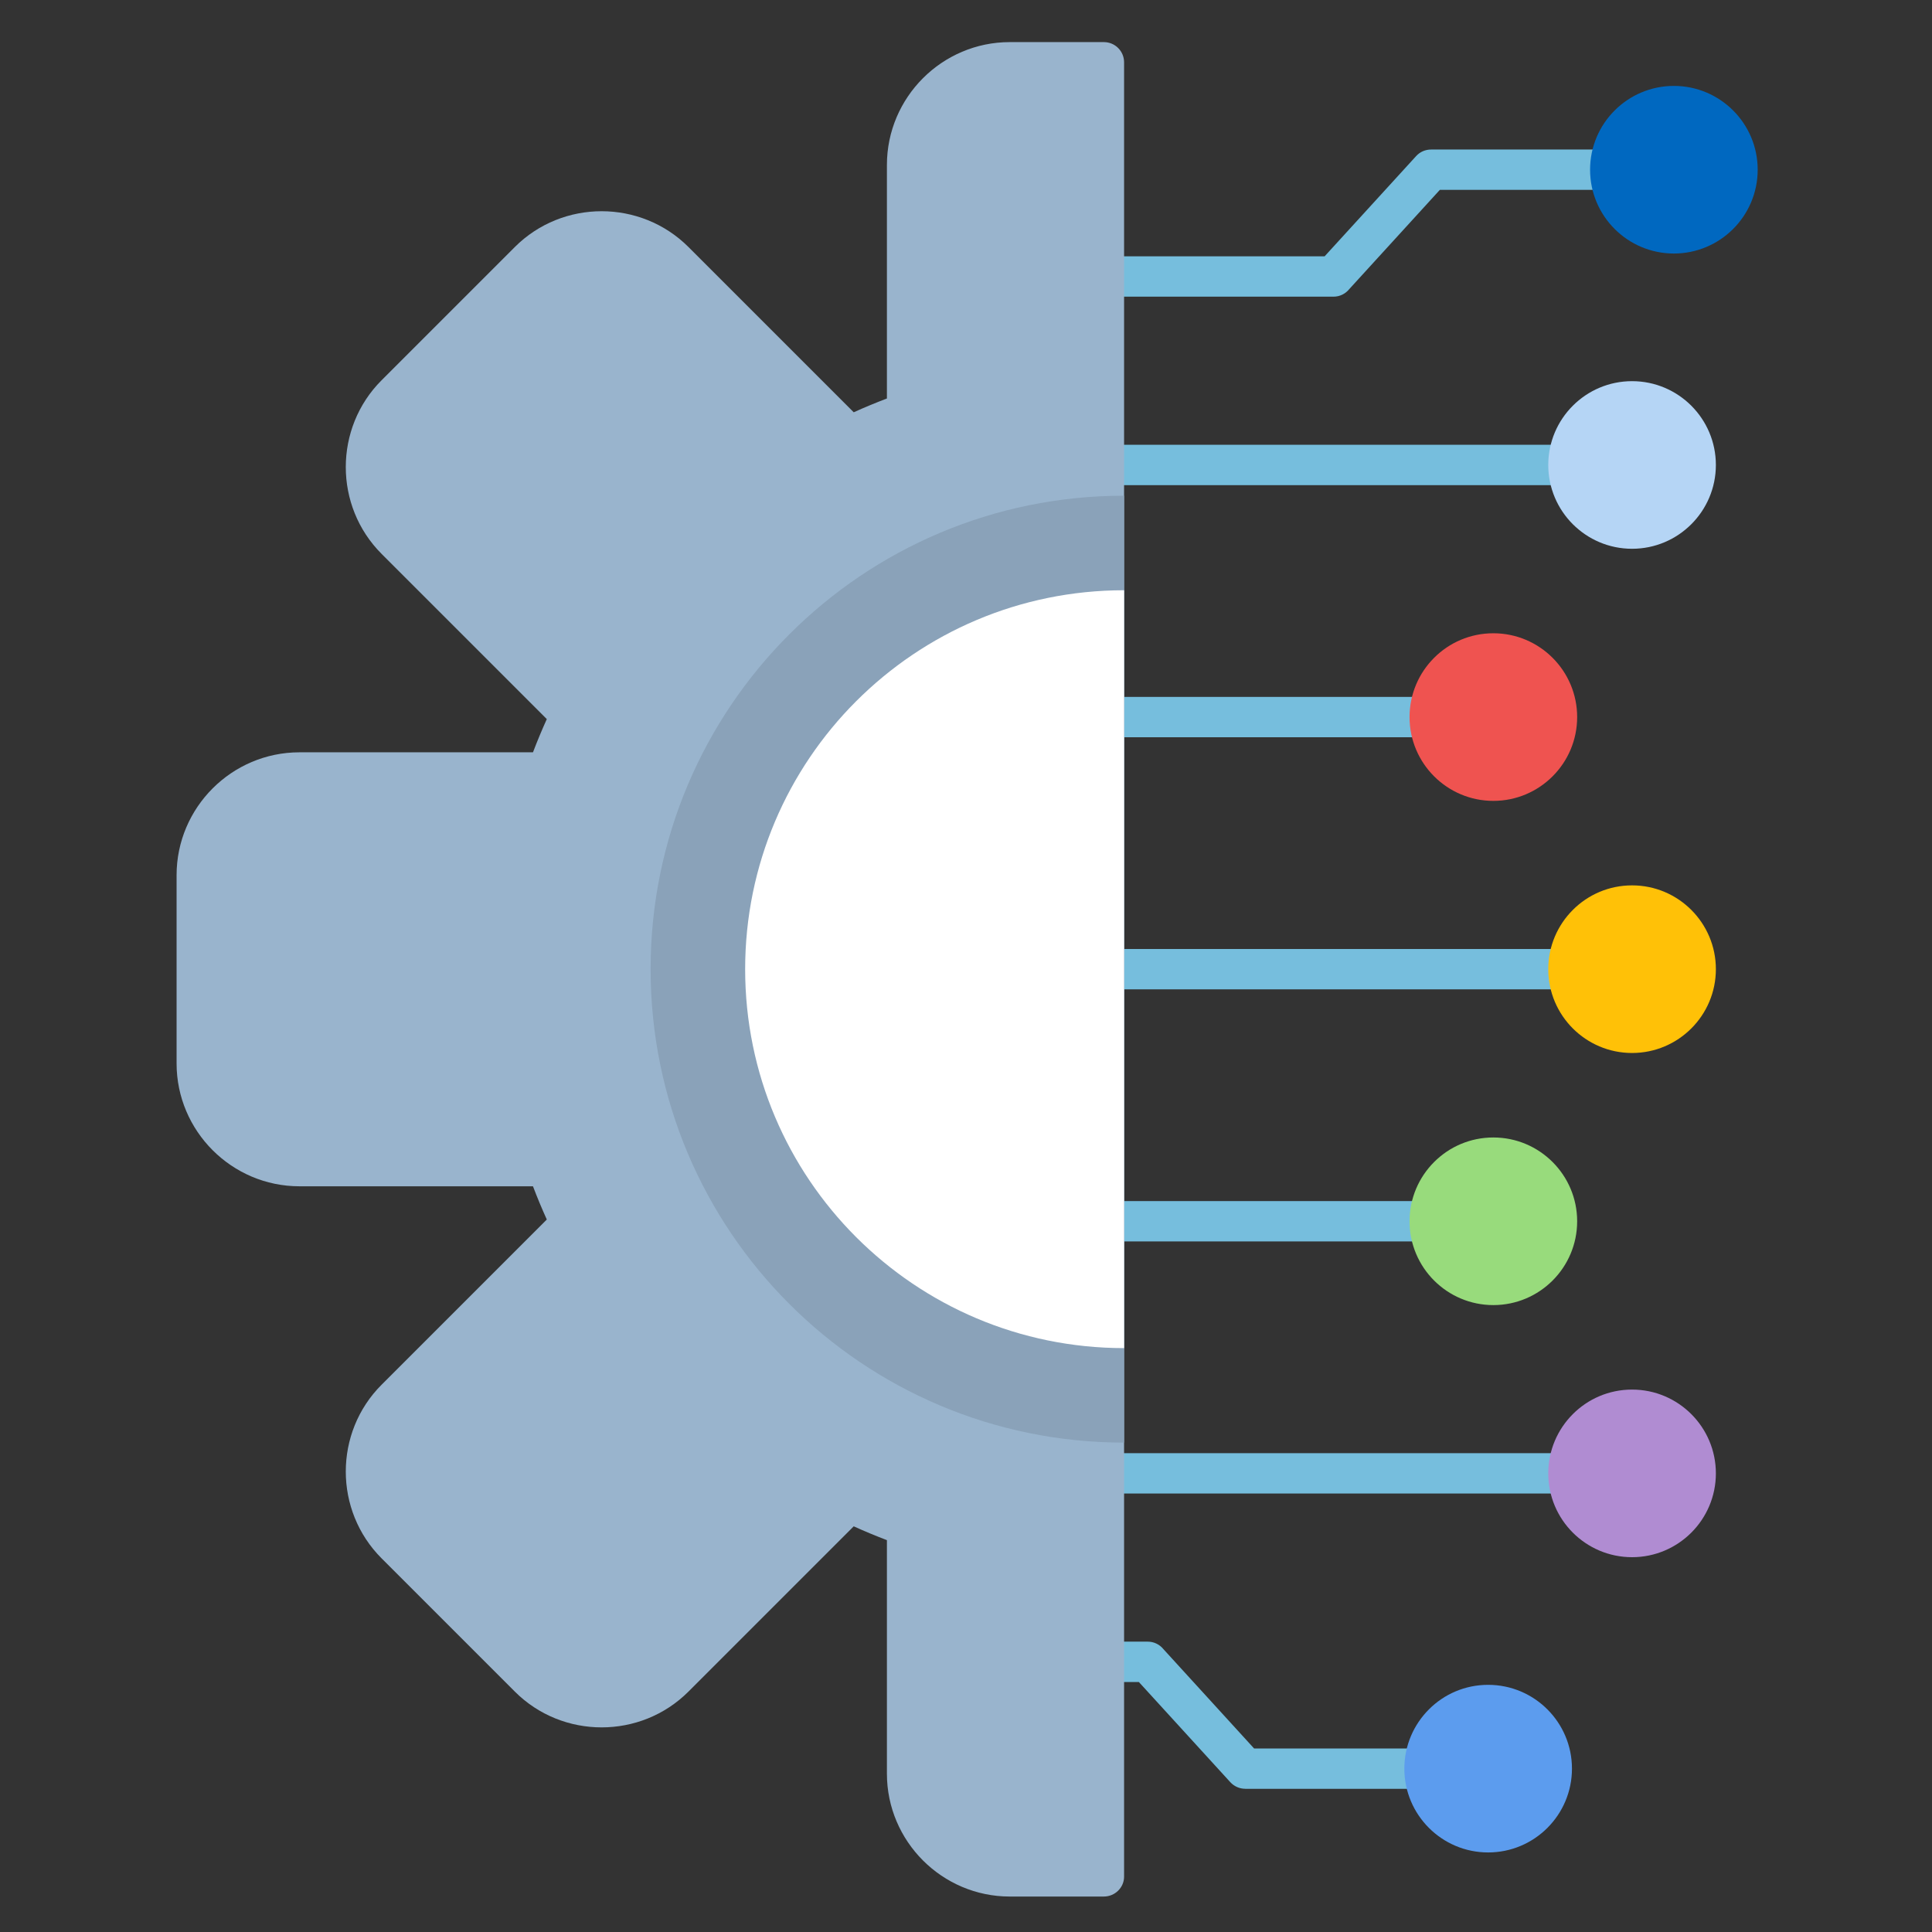 <svg xmlns="http://www.w3.org/2000/svg" id="Layer_1" viewBox="0 0 450 450"><rect x="0" y="0" width="450" height="450" fill="#333333" stroke="none"/><g><g clip-rule="evenodd" fill="#76bedd" fill-rule="evenodd"><path d="m257.12 113c-2.59 0-4.7-2.1-4.7-4.7s2.1-4.7 4.7-4.7h108.2c2.59 0 4.7 2.1 4.7 4.7s-2.1 4.7-4.7 4.7z"></path><path d="m257.12 171.72c-2.59 0-4.7-2.1-4.7-4.7 0-2.59 2.1-4.7 4.7-4.7h75.89c2.59 0 4.7 2.1 4.7 4.7 0 2.59-2.1 4.7-4.7 4.7z"></path><path d="m257.12 230.44c-2.59 0-4.7-2.1-4.7-4.7s2.1-4.7 4.7-4.7h108.2c2.59 0 4.7 2.1 4.7 4.7s-2.1 4.7-4.7 4.7z"></path><path d="m257.12 289.15c-2.59 0-4.7-2.1-4.7-4.7 0-2.59 2.1-4.7 4.7-4.7h75.89c2.59 0 4.7 2.1 4.7 4.7 0 2.59-2.1 4.7-4.7 4.7z"></path><path d="m257.12 347.87c-2.59 0-4.7-2.1-4.7-4.7 0-2.59 2.1-4.7 4.7-4.7h108.2c2.59 0 4.7 2.1 4.7 4.7 0 2.59-2.1 4.7-4.7 4.7z"></path><path d="m257.12 69.1c-2.59 0-4.7-2.1-4.7-4.7s2.1-4.7 4.7-4.7h51.41l21.31-23.34c.92-1.02 2.19-1.53 3.47-1.53v-.01h41.75c2.59 0 4.7 2.1 4.7 4.7 0 2.59-2.1 4.7-4.7 4.7h-39.69l-21.12 23.14c-.86 1.06-2.18 1.74-3.65 1.74z"></path><path d="m257.12 391.77c-2.59 0-4.7-2.1-4.7-4.7 0-2.59 2.1-4.7 4.7-4.7h10.21c1.47 0 2.79.68 3.65 1.74l21.12 23.14h39.69c2.59 0 4.7 2.1 4.7 4.7 0 2.59-2.1 4.7-4.7 4.7h-41.75v-.01c-1.27 0-2.54-.52-3.47-1.53l-21.31-23.34z"></path></g><g><path d="m257.12 441.74h-21.93c-7.87 0-15.03-3.22-20.21-8.4s-8.4-12.34-8.4-20.21v-54.4c-1.3-.5-2.59-1.01-3.87-1.54-1.26-.52-2.54-1.08-3.86-1.68l-38.48 38.48c-5.57 5.57-12.9 8.35-20.24 8.35-7.33 0-14.67-2.78-20.23-8.35l-31.01-31.01c-5.57-5.57-8.35-12.9-8.35-20.23s2.78-14.67 8.35-20.23l38.47-38.47c-.59-1.31-1.15-2.59-1.67-3.84-.54-1.29-1.05-2.59-1.55-3.9h-54.4c-7.87 0-15.03-3.22-20.21-8.4s-8.4-12.34-8.4-20.21v-43.86c0-7.87 3.22-15.03 8.4-20.21s12.34-8.4 20.21-8.4h54.4c.5-1.31 1.01-2.6 1.55-3.89.52-1.25 1.08-2.54 1.67-3.85l-38.47-38.47c-5.57-5.57-8.35-12.9-8.35-20.23s2.78-14.67 8.35-20.23l31.01-31.01c5.57-5.57 12.9-8.35 20.23-8.35s14.67 2.78 20.24 8.35l38.48 38.48c1.31-.6 2.6-1.15 3.85-1.67 1.28-.53 2.58-1.05 3.88-1.54v-54.4c0-7.87 3.22-15.03 8.4-20.21s12.34-8.4 20.21-8.4h21.93c2.59 0 4.7 2.1 4.7 4.7v422.61c0 2.52-2.11 4.62-4.7 4.62z" fill="#99b4cd"></path><path d="m261.82 115.46v220.55c-60.9 0-110.28-49.37-110.28-110.28s49.37-110.27 110.28-110.27z" fill="#8aa2b9"></path><path d="m261.82 137.48v176.52c-48.75 0-88.26-39.52-88.26-88.26s39.51-88.26 88.26-88.26z" fill="#fff"></path></g><g clip-rule="evenodd" fill-rule="evenodd"><path d="m347.83 147.5c5.39 0 10.27 2.19 13.8 5.72s5.72 8.41 5.72 13.8-2.19 10.27-5.72 13.8-8.41 5.72-13.8 5.72-10.27-2.19-13.8-5.72-5.72-8.41-5.72-13.8 2.19-10.27 5.72-13.8c3.53-3.54 8.41-5.72 13.8-5.72z" fill="#ef5350"></path><path d="m380.14 206.22c5.39 0 10.27 2.19 13.8 5.72s5.72 8.41 5.72 13.8-2.19 10.27-5.72 13.8-8.41 5.72-13.8 5.72-10.27-2.19-13.8-5.72-5.72-8.41-5.72-13.8 2.19-10.27 5.72-13.8c3.53-3.54 8.41-5.72 13.8-5.72z" fill="#ffc107"></path><path d="m347.83 264.94c5.39 0 10.27 2.19 13.8 5.72s5.72 8.41 5.72 13.8-2.19 10.27-5.72 13.8-8.41 5.72-13.8 5.72-10.27-2.19-13.8-5.72-5.72-8.41-5.72-13.8 2.19-10.27 5.72-13.8c3.53-3.54 8.41-5.72 13.8-5.72z" fill="#98db7c"></path><path d="m380.14 323.66c5.39 0 10.27 2.19 13.8 5.72s5.72 8.41 5.72 13.8-2.19 10.27-5.72 13.8-8.41 5.72-13.8 5.72-10.27-2.19-13.8-5.72-5.72-8.41-5.72-13.8 2.19-10.27 5.72-13.8c3.53-3.54 8.41-5.72 13.8-5.72z" fill="#b08cd2"></path><path d="m389.88 20.01c5.39 0 10.27 2.19 13.8 5.72s5.72 8.41 5.72 13.8-2.19 10.27-5.72 13.8-8.41 5.72-13.8 5.72-10.27-2.19-13.8-5.72-5.72-8.41-5.72-13.8 2.19-10.27 5.72-13.8 8.41-5.72 13.8-5.72z" fill="#0068c0"></path><path d="m346.62 392.43c5.39 0 10.27 2.19 13.8 5.72s5.72 8.41 5.72 13.8-2.19 10.27-5.72 13.8-8.41 5.72-13.8 5.72-10.27-2.19-13.8-5.72-5.72-8.41-5.72-13.8 2.19-10.27 5.72-13.8c3.52-3.54 8.41-5.72 13.8-5.72z" fill="#5c9cee"></path><path d="m380.14 88.78c5.39 0 10.27 2.19 13.8 5.72s5.72 8.41 5.72 13.8-2.19 10.27-5.72 13.8-8.41 5.72-13.8 5.72-10.27-2.19-13.8-5.72-5.72-8.41-5.72-13.8 2.19-10.27 5.72-13.8 8.41-5.72 13.8-5.72z" fill="#b5d5f5"></path></g></g></svg>